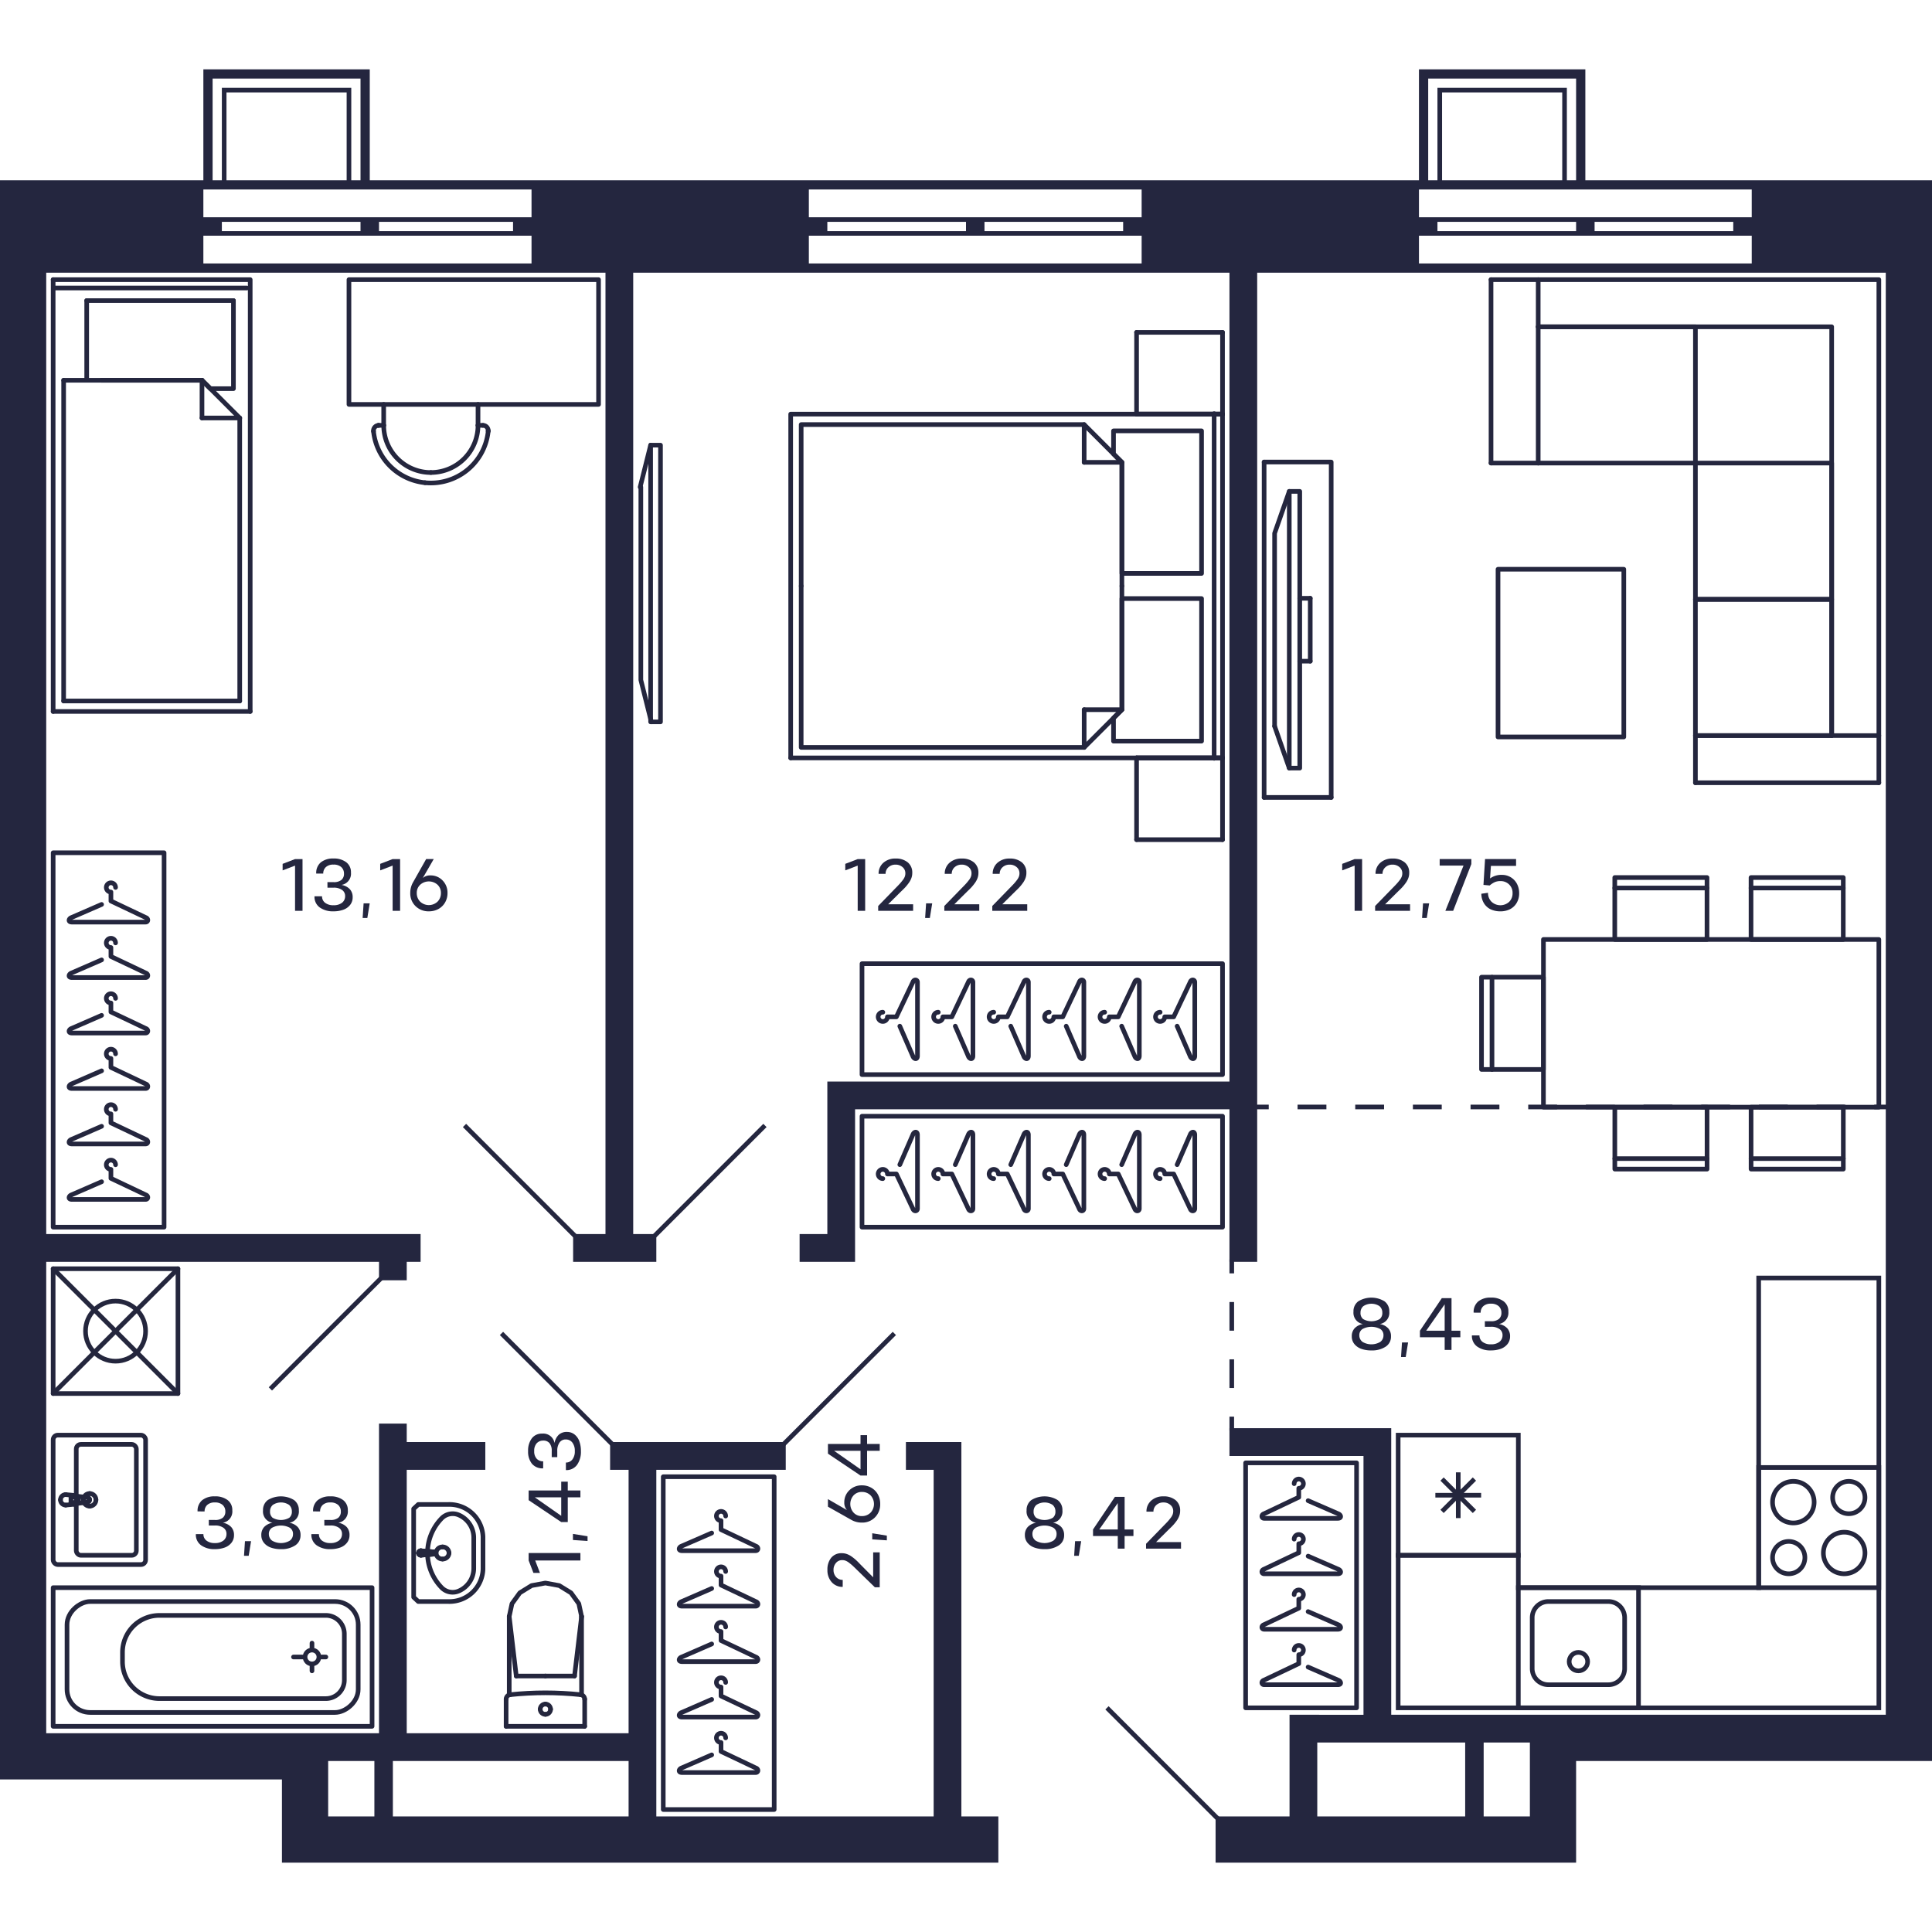 <svg xmlns="http://www.w3.org/2000/svg"   viewBox="0 0 418 388" width="200" height="200">
  <title>C-1-2_25-28fl_10_m</title>
  <g id="Слой_2" data-name="Слой 2">
    <g id="C-1-2_25-28fl_10_m">
      <g id="m">
        <g>
          <rect x="143.5" y="304.5" width="24" height="72" fill="none" stroke="#24263e" stroke-linecap="round" stroke-linejoin="round"/>
          <path d="M153.979,364.681,147.5,367.5c-.657.235-.817.969,0,1h16c.577,0,.7-.757,0-1l-7.5-3.562V362a1,1,0,1,1,1-1" fill="none" stroke="#24263e" stroke-linecap="round" stroke-linejoin="round"/>
          <path d="M153.979,352.681,147.5,355.5c-.657.235-.817.969,0,1h16c.577,0,.7-.757,0-1l-7.5-3.562V350a1,1,0,1,1,1-1" fill="none" stroke="#24263e" stroke-linecap="round" stroke-linejoin="round"/>
          <path d="M153.979,340.681,147.5,343.5c-.657.235-.817.969,0,1h16c.577,0,.7-.757,0-1l-7.5-3.562V338a1,1,0,1,1,1-1" fill="none" stroke="#24263e" stroke-linecap="round" stroke-linejoin="round"/>
          <path d="M153.979,328.681,147.5,331.5c-.657.235-.817.969,0,1h16c.577,0,.7-.757,0-1l-7.5-3.562V326a1,1,0,1,1,1-1" fill="none" stroke="#24263e" stroke-linecap="round" stroke-linejoin="round"/>
          <path d="M153.979,316.681,147.5,319.5c-.657.235-.817.969,0,1h16c.577,0,.7-.757,0-1l-7.5-3.562V314a1,1,0,1,1,1-1" fill="none" stroke="#24263e" stroke-linecap="round" stroke-linejoin="round"/>
        </g>
        <g>
          <rect x="269.5" y="301.5" width="24" height="53" fill="none" stroke="#24263e" stroke-linecap="round" stroke-linejoin="round"/>
          <path d="M283.021,345.681,289.5,348.5c.657.235.817.969,0,1h-16c-.577,0-.7-.757,0-1l7.5-3.562V343a1,1,0,1,0-1-1" fill="none" stroke="#24263e" stroke-linecap="round" stroke-linejoin="round"/>
          <path d="M283.021,333.681,289.5,336.5c.657.235.817.969,0,1h-16c-.577,0-.7-.757,0-1l7.5-3.562V331a1,1,0,1,0-1-1" fill="none" stroke="#24263e" stroke-linecap="round" stroke-linejoin="round"/>
          <path d="M283.021,321.681,289.5,324.5c.657.235.817.969,0,1h-16c-.577,0-.7-.757,0-1l7.5-3.562V319a1,1,0,1,0-1-1" fill="none" stroke="#24263e" stroke-linecap="round" stroke-linejoin="round"/>
          <path d="M283.021,309.681,289.5,312.5c.657.235.817.969,0,1h-16c-.577,0-.7-.757,0-1l7.5-3.562V307a1,1,0,1,0-1-1" fill="none" stroke="#24263e" stroke-linecap="round" stroke-linejoin="round"/>
        </g>
        <g>
          <rect x="11.5" y="169.5" width="24" height="81" fill="none" stroke="#24263e" stroke-linecap="round" stroke-linejoin="round"/>
          <path d="M21.979,240.681,15.5,243.5c-.657.235-.817.969,0,1h16c.577,0,.7-.757,0-1L24,239.938V238a1,1,0,1,1,1-1" fill="none" stroke="#24263e" stroke-linecap="round" stroke-linejoin="round"/>
          <path d="M21.979,228.681,15.5,231.5c-.657.235-.817.969,0,1h16c.577,0,.7-.757,0-1L24,227.938V226a1,1,0,1,1,1-1" fill="none" stroke="#24263e" stroke-linecap="round" stroke-linejoin="round"/>
          <path d="M21.979,216.681,15.5,219.5c-.657.235-.817.969,0,1h16c.577,0,.7-.757,0-1L24,215.938V214a1,1,0,1,1,1-1" fill="none" stroke="#24263e" stroke-linecap="round" stroke-linejoin="round"/>
          <path d="M21.979,204.681,15.5,207.5c-.657.235-.816.969,0,1h16c.577,0,.7-.757,0-1L24,203.938V202a1,1,0,1,1,1-1" fill="none" stroke="#24263e" stroke-linecap="round" stroke-linejoin="round"/>
          <path d="M21.979,192.681,15.5,195.5c-.657.235-.817.969,0,1h16c.577,0,.7-.757,0-1L24,191.938V190a1,1,0,1,1,1-1" fill="none" stroke="#24263e" stroke-linecap="round" stroke-linejoin="round"/>
          <path d="M21.979,180.681,15.5,183.5c-.657.235-.816.969,0,1h16c.577,0,.7-.757,0-1L24,179.938V178a1,1,0,1,1,1-1" fill="none" stroke="#24263e" stroke-linecap="round" stroke-linejoin="round"/>
        </g>
        <g>
          <rect x="186.5" y="226.5" width="78" height="24" fill="none" stroke="#24263e" stroke-linecap="round" stroke-linejoin="round"/>
          <path d="M230.681,236.979,233.5,230.5c.235-.657.969-.817,1,0v16c0,.577-.757.7-1,0l-3.562-7.5H228a1,1,0,1,0-1,1" fill="none" stroke="#24263e" stroke-linecap="round" stroke-linejoin="round"/>
          <path d="M218.681,236.979,221.5,230.5c.235-.657.969-.817,1,0v16c0,.577-.757.7-1,0l-3.562-7.5H216a1,1,0,1,0-1,1" fill="none" stroke="#24263e" stroke-linecap="round" stroke-linejoin="round"/>
          <path d="M254.681,236.979,257.5,230.5c.235-.657.969-.817,1,0v16c0,.577-.757.7-1,0l-3.562-7.5H252a1,1,0,1,0-1,1" fill="none" stroke="#24263e" stroke-linecap="round" stroke-linejoin="round"/>
          <path d="M242.681,236.979,245.5,230.5c.235-.657.969-.817,1,0v16c0,.577-.757.7-1,0l-3.562-7.5H240a1,1,0,1,0-1,1" fill="none" stroke="#24263e" stroke-linecap="round" stroke-linejoin="round"/>
          <path d="M206.681,236.979,209.5,230.5c.235-.657.969-.817,1,0v16c0,.577-.757.7-1,0l-3.562-7.5H204a1,1,0,1,0-1,1" fill="none" stroke="#24263e" stroke-linecap="round" stroke-linejoin="round"/>
          <path d="M194.681,236.979,197.5,230.5c.235-.657.969-.816,1,0v16c0,.577-.757.7-1,0l-3.562-7.5H192a1,1,0,1,0-1,1" fill="none" stroke="#24263e" stroke-linecap="round" stroke-linejoin="round"/>
        </g>
        <g>
          <rect x="186.5" y="193.5" width="78" height="24" fill="none" stroke="#24263e" stroke-linecap="round" stroke-linejoin="round"/>
          <path d="M230.681,207.021,233.5,213.5c.235.657.969.817,1,0v-16c0-.577-.757-.7-1,0l-3.562,7.5H228a1,1,0,1,1-1-1" fill="none" stroke="#24263e" stroke-linecap="round" stroke-linejoin="round"/>
          <path d="M218.681,207.021,221.5,213.5c.235.657.969.817,1,0v-16c0-.577-.757-.7-1,0l-3.562,7.5H216a1,1,0,1,1-1-1" fill="none" stroke="#24263e" stroke-linecap="round" stroke-linejoin="round"/>
          <path d="M254.681,207.021,257.5,213.5c.235.657.969.817,1,0v-16c0-.577-.757-.7-1,0l-3.562,7.5H252a1,1,0,1,1-1-1" fill="none" stroke="#24263e" stroke-linecap="round" stroke-linejoin="round"/>
          <path d="M242.681,207.021,245.5,213.5c.235.657.969.817,1,0v-16c0-.577-.757-.7-1,0l-3.562,7.5H240a1,1,0,1,1-1-1" fill="none" stroke="#24263e" stroke-linecap="round" stroke-linejoin="round"/>
          <path d="M206.681,207.021,209.5,213.5c.235.657.969.817,1,0v-16c0-.577-.757-.7-1,0l-3.562,7.5H204a1,1,0,1,1-1-1" fill="none" stroke="#24263e" stroke-linecap="round" stroke-linejoin="round"/>
          <path d="M194.681,207.021,197.5,213.5c.235.657.969.816,1,0v-16c0-.577-.757-.7-1,0l-3.562,7.5H192a1,1,0,1,1-1-1" fill="none" stroke="#24263e" stroke-linecap="round" stroke-linejoin="round"/>
        </g>
        <g>
          <line x1="242.73" y1="138.544" x2="234.566" y2="138.544" fill="none" stroke="#24263e" stroke-linecap="round" stroke-linejoin="round"/>
          <line x1="234.566" y1="146.708" x2="234.566" y2="138.544" fill="none" stroke="#24263e" stroke-linecap="round" stroke-linejoin="round"/>
          <polyline points="242.73 111.785 242.73 138.544 234.566 146.708 173.338 146.708 173.338 111.785" fill="none" stroke="#24263e" stroke-linecap="round" stroke-linejoin="round"/>
          <line x1="242.73" y1="85.026" x2="234.566" y2="85.026" fill="none" stroke="#24263e" stroke-linecap="round" stroke-linejoin="round"/>
          <line x1="234.566" y1="76.862" x2="234.566" y2="85.026" fill="none" stroke="#24263e" stroke-linecap="round" stroke-linejoin="round"/>
          <polyline points="173.338 111.785 173.338 76.862 234.566 76.862 242.73 85.026 242.73 111.785" fill="none" stroke="#24263e" stroke-linecap="round" stroke-linejoin="round"/>
          <polyline points="242.73 114.506 259.965 114.506 259.965 145.347 240.916 145.347 240.916 140.358 242.73 138.544 242.73 114.506" fill="none" stroke="#24263e" stroke-linecap="round" stroke-linejoin="round"/>
          <polyline points="242.73 85.026 240.916 83.212 240.916 78.223 259.965 78.223 259.965 109.064 242.73 109.064 242.73 85.026" fill="none" stroke="#24263e" stroke-linecap="round" stroke-linejoin="round"/>
          <line x1="245.905" y1="166.664" x2="264.5" y2="166.664" fill="none" stroke="#24263e" stroke-linecap="round" stroke-linejoin="round"/>
          <line x1="245.905" y1="166.664" x2="245.905" y2="148.976" fill="none" stroke="#24263e" stroke-linecap="round" stroke-linejoin="round"/>
          <line x1="245.905" y1="148.976" x2="264.5" y2="148.976" fill="none" stroke="#24263e" stroke-linecap="round" stroke-linejoin="round"/>
          <line x1="264.5" y1="148.976" x2="264.5" y2="166.664" fill="none" stroke="#24263e" stroke-linecap="round" stroke-linejoin="round"/>
          <line x1="245.905" y1="74.595" x2="264.5" y2="74.595" fill="none" stroke="#24263e" stroke-linecap="round" stroke-linejoin="round"/>
          <line x1="245.905" y1="74.595" x2="245.905" y2="56.906" fill="none" stroke="#24263e" stroke-linecap="round" stroke-linejoin="round"/>
          <line x1="245.905" y1="56.906" x2="264.5" y2="56.906" fill="none" stroke="#24263e" stroke-linecap="round" stroke-linejoin="round"/>
          <line x1="264.5" y1="56.906" x2="264.5" y2="74.595" fill="none" stroke="#24263e" stroke-linecap="round" stroke-linejoin="round"/>
          <line x1="245.905" y1="148.976" x2="264.5" y2="148.976" fill="none" stroke="#24263e" stroke-linecap="round" stroke-linejoin="round"/>
          <line x1="264.5" y1="74.595" x2="245.905" y2="74.595" fill="none" stroke="#24263e" stroke-linecap="round" stroke-linejoin="round"/>
          <polyline points="264.5 74.595 171.07 74.595 171.07 148.976" fill="none" stroke="#24263e" stroke-linecap="round" stroke-linejoin="round"/>
          <line x1="171.07" y1="148.976" x2="264.5" y2="148.976" fill="none" stroke="#24263e" stroke-linecap="round" stroke-linejoin="round"/>
          <line x1="264.5" y1="148.976" x2="264.5" y2="74.595" fill="none" stroke="#24263e" stroke-linecap="round" stroke-linejoin="round"/>
          <line x1="262.686" y1="74.502" x2="262.686" y2="149.069" fill="none" stroke="#24263e" stroke-linecap="round" stroke-linejoin="round"/>
        </g>
        <g>
          <polyline points="142.902 141.181 142.902 81.313 140.768 81.313 140.768 141.181 142.902 141.181" fill="none" stroke="#24263e" stroke-linecap="round" stroke-linejoin="round"/>
          <line x1="138.5" y1="90.384" x2="140.768" y2="81.313" fill="none" stroke="#24263e" stroke-linecap="round" stroke-linejoin="round"/>
          <polyline points="138.65 90.384 138.65 132.11 140.917 141.181" fill="none" stroke="#24263e" stroke-linecap="round" stroke-linejoin="round"/>
        </g>
        <g>
          <line x1="281.21" y1="114.444" x2="283.478" y2="114.444" fill="none" stroke="#24263e" stroke-linecap="round" stroke-linejoin="round"/>
          <line x1="275.768" y1="142.11" x2="278.942" y2="151.181" fill="none" stroke="#24263e" stroke-linecap="round" stroke-linejoin="round"/>
          <polyline points="275.768 142.11 275.768 100.384 278.942 91.313" fill="none" stroke="#24263e" stroke-linecap="round" stroke-linejoin="round"/>
          <polyline points="281.21 91.313 281.21 151.181 278.942 151.181 278.942 91.313 281.21 91.313" fill="none" stroke="#24263e" stroke-linecap="round" stroke-linejoin="round"/>
          <line x1="273.5" y1="157.53" x2="288.013" y2="157.53" fill="none" stroke="#24263e" stroke-linecap="round" stroke-linejoin="round"/>
          <polyline points="288.013 157.53 288.013 84.964 273.5 84.964" fill="none" stroke="#24263e" stroke-linecap="round" stroke-linejoin="round"/>
          <line x1="273.5" y1="84.964" x2="273.5" y2="157.53" fill="none" stroke="#24263e" stroke-linecap="round" stroke-linejoin="round"/>
          <line x1="283.478" y1="114.444" x2="283.478" y2="128.05" fill="none" stroke="#24263e" stroke-linecap="round" stroke-linejoin="round"/>
          <line x1="281.21" y1="128.05" x2="283.478" y2="128.05" fill="none" stroke="#24263e" stroke-linecap="round" stroke-linejoin="round"/>
        </g>
        <g>
          <polyline points="366.815 154.35 366.815 144.146 406.5 144.146" fill="none" stroke="#24263e" stroke-linecap="round" stroke-linejoin="round"/>
          <line x1="322.594" y1="85.185" x2="332.799" y2="85.185" fill="none" stroke="#24263e" stroke-linecap="round" stroke-linejoin="round"/>
          <line x1="332.799" y1="85.185" x2="332.799" y2="45.5" fill="none" stroke="#24263e" stroke-linecap="round" stroke-linejoin="round"/>
          <polyline points="366.815 144.146 396.295 144.146 396.295 114.665 366.815 114.665" fill="none" stroke="#24263e" stroke-linecap="round" stroke-linejoin="round"/>
          <polyline points="366.815 114.665 396.295 114.665 396.295 85.185 366.815 85.185" fill="none" stroke="#24263e" stroke-linecap="round" stroke-linejoin="round"/>
          <line x1="366.815" y1="55.705" x2="332.799" y2="55.705" fill="none" stroke="#24263e" stroke-linecap="round" stroke-linejoin="round"/>
          <line x1="366.815" y1="55.705" x2="366.815" y2="85.185" fill="none" stroke="#24263e" stroke-linecap="round" stroke-linejoin="round"/>
          <line x1="332.799" y1="85.185" x2="366.815" y2="85.185" fill="none" stroke="#24263e" stroke-linecap="round" stroke-linejoin="round"/>
          <polyline points="366.815 85.185 366.815 114.665 366.815 144.146" fill="none" stroke="#24263e" stroke-linecap="round" stroke-linejoin="round"/>
          <line x1="406.5" y1="154.35" x2="366.815" y2="154.35" fill="none" stroke="#24263e" stroke-linecap="round" stroke-linejoin="round"/>
          <line x1="322.594" y1="45.5" x2="322.594" y2="85.185" fill="none" stroke="#24263e" stroke-linecap="round" stroke-linejoin="round"/>
          <polyline points="322.594 45.5 406.5 45.5 406.5 154.35" fill="none" stroke="#24263e" stroke-linecap="round" stroke-linejoin="round"/>
          <polyline points="332.799 55.705 396.295 55.705 396.295 144.146" fill="none" stroke="#24263e" stroke-linecap="round" stroke-linejoin="round"/>
        </g>
        <polyline points="351.319 144.445 351.319 108.161 324.106 108.161 324.106 144.445 351.319 144.445 351.319 108.161 324.106 108.161" fill="none" stroke="#24263e" stroke-linecap="round" stroke-linejoin="round"/>
        <g>
          <line x1="11.5" y1="138.93" x2="11.5" y2="45.5" fill="none" stroke="#24263e" stroke-linecap="round" stroke-linejoin="round"/>
          <polyline points="11.5 45.5 54.133 45.5 54.133 138.93" fill="none" stroke="#24263e" stroke-linecap="round" stroke-linejoin="round"/>
          <line x1="13.768" y1="67.27" x2="43.702" y2="67.27" fill="none" stroke="#24263e" stroke-linecap="round" stroke-linejoin="round"/>
          <line x1="13.768" y1="67.27" x2="13.768" y2="136.662" fill="none" stroke="#24263e" stroke-linecap="round" stroke-linejoin="round"/>
          <line x1="51.865" y1="136.662" x2="51.865" y2="75.434" fill="none" stroke="#24263e" stroke-linecap="round" stroke-linejoin="round"/>
          <line x1="43.702" y1="67.27" x2="21.932" y2="67.27" fill="none" stroke="#24263e" stroke-linecap="round" stroke-linejoin="round"/>
          <line x1="53.409" y1="47.314" x2="11.591" y2="47.314" fill="none" stroke="#24263e" stroke-linecap="round" stroke-linejoin="round"/>
          <line x1="50.505" y1="50.035" x2="18.757" y2="50.035" fill="none" stroke="#24263e" stroke-linecap="round" stroke-linejoin="round"/>
          <line x1="43.702" y1="67.27" x2="43.702" y2="75.434" fill="none" stroke="#24263e" stroke-linecap="round" stroke-linejoin="round"/>
          <line x1="51.865" y1="75.434" x2="43.702" y2="75.434" fill="none" stroke="#24263e" stroke-linecap="round" stroke-linejoin="round"/>
          <line x1="51.865" y1="75.434" x2="43.702" y2="67.27" fill="none" stroke="#24263e" stroke-linecap="round" stroke-linejoin="round"/>
          <polyline points="43.702 67.27 45.516 69.084 50.505 69.084 50.505 50.035" fill="none" stroke="#24263e" stroke-linecap="round" stroke-linejoin="round"/>
          <line x1="18.757" y1="50.035" x2="18.757" y2="67.27" fill="none" stroke="#24263e" stroke-linecap="round" stroke-linejoin="round"/>
          <polyline points="13.768 136.662 16.035 136.662 51.865 136.662" fill="none" stroke="#24263e" stroke-linecap="round" stroke-linejoin="round"/>
          <line x1="54.133" y1="138.93" x2="11.5" y2="138.93" fill="none" stroke="#24263e" stroke-linecap="round" stroke-linejoin="round"/>
        </g>
        <g>
          <line x1="378.856" y1="235.672" x2="398.812" y2="235.673" fill="none" stroke="#24263e" stroke-linecap="round" stroke-linejoin="round"/>
          <polyline points="378.856 224.542 398.812 224.542 398.812 237.94 378.856 237.94 378.856 224.542" fill="none" stroke="#24263e" stroke-linecap="round" stroke-linejoin="round"/>
          <line x1="322.802" y1="196.422" x2="322.802" y2="216.378" fill="none" stroke="#24263e" stroke-linecap="round" stroke-linejoin="round"/>
          <polyline points="333.933 196.422 333.933 216.378 320.535 216.378 320.535 196.422 333.933 196.422" fill="none" stroke="#24263e" stroke-linecap="round" stroke-linejoin="round"/>
          <line x1="349.376" y1="235.672" x2="369.331" y2="235.672" fill="none" stroke="#24263e" stroke-linecap="round" stroke-linejoin="round"/>
          <polyline points="349.376 224.542 369.332 224.542 369.331 237.94 349.376 237.94 349.376 224.542" fill="none" stroke="#24263e" stroke-linecap="round" stroke-linejoin="round"/>
          <line x1="349.365" y1="177.128" x2="369.321" y2="177.128" fill="none" stroke="#24263e" stroke-linecap="round" stroke-linejoin="round"/>
          <polyline points="349.365 188.258 369.321 188.258 369.321 174.86 349.365 174.86 349.365 188.258" fill="none" stroke="#24263e" stroke-linecap="round" stroke-linejoin="round"/>
          <line x1="378.846" y1="177.128" x2="398.801" y2="177.128" fill="none" stroke="#24263e" stroke-linecap="round" stroke-linejoin="round"/>
          <polyline points="378.846 188.258 398.801 188.258 398.801 174.86 378.846 174.86 378.846 188.258" fill="none" stroke="#24263e" stroke-linecap="round" stroke-linejoin="round"/>
          <rect x="333.933" y="188.258" width="72.567" height="36.283" fill="none" stroke="#24263e" stroke-linecap="round" stroke-linejoin="round"/>
        </g>
        <g>
          <path d="M93.217,87.231a10.2,10.2,0,0,1-10.2-10.2" fill="none" stroke="#24263e" stroke-linecap="round" stroke-linejoin="round"/>
          <path d="M103.421,77.027a10.2,10.2,0,0,1-10.2,10.2" fill="none" stroke="#24263e" stroke-linecap="round" stroke-linejoin="round"/>
          <line x1="83.012" y1="77.027" x2="83.012" y2="72.5" fill="none" stroke="#24263e" stroke-linecap="round" stroke-linejoin="round"/>
          <line x1="103.421" y1="72.5" x2="103.421" y2="77.027" fill="none" stroke="#24263e" stroke-linecap="round" stroke-linejoin="round"/>
          <path d="M81.84,77.033a1.166,1.166,0,0,1,.118-.006" fill="none" stroke="#24263e" stroke-linecap="round" stroke-linejoin="round"/>
          <path d="M80.809,78.3a1.155,1.155,0,0,1,1.031-1.266" fill="none" stroke="#24263e" stroke-linecap="round" stroke-linejoin="round"/>
          <line x1="81.958" y1="77.027" x2="83.012" y2="77.027" fill="none" stroke="#24263e" stroke-linecap="round" stroke-linejoin="round"/>
          <path d="M105.63,78.182a1.146,1.146,0,0,1-.006.117" fill="none" stroke="#24263e" stroke-linecap="round" stroke-linejoin="round"/>
          <path d="M104.475,77.027a1.155,1.155,0,0,1,1.155,1.155" fill="none" stroke="#24263e" stroke-linecap="round" stroke-linejoin="round"/>
          <line x1="103.421" y1="77.027" x2="104.475" y2="77.027" fill="none" stroke="#24263e" stroke-linecap="round" stroke-linejoin="round"/>
          <path d="M91.944,89.434A12.474,12.474,0,0,1,80.809,78.3" fill="none" stroke="#24263e" stroke-linecap="round" stroke-linejoin="round"/>
          <path d="M91.944,89.434A12.472,12.472,0,0,0,105.624,78.3" fill="none" stroke="#24263e" stroke-linecap="round" stroke-linejoin="round"/>
          <polyline points="75.5 72.5 129.5 72.5 129.5 45.5 75.5 45.5 75.5 72.5" fill="none" stroke="#24263e" stroke-linecap="round" stroke-linejoin="round"/>
        </g>
      </g>
      <g id="sant">
        <g>
          <path d="M406,303v25H381V303h25m1-1H380v27h27V302Z" fill="#24263d"/>
          <path d="M400,306a3,3,0,1,1-3,3,3,3,0,0,1,3-3m0-1a4,4,0,1,0,4,4,4,4,0,0,0-4-4Z" fill="#24263d"/>
          <path d="M387,319a3,3,0,1,1-3,3,3,3,0,0,1,3-3m0-1a4,4,0,1,0,4,4,4,4,0,0,0-4-4Z" fill="#24263d"/>
          <path d="M399,317a4,4,0,1,1-4,4,4,4,0,0,1,4-4m0-1a5,5,0,1,0,5,5,5,5,0,0,0-5-5Z" fill="#24263d"/>
          <path d="M388,306a4,4,0,1,1-4,4,4,4,0,0,1,4-4m0-1a5,5,0,1,0,5,5,5,5,0,0,0-5-5Z" fill="#24263d"/>
        </g>
        <g>
          <path d="M354,329v25H329V329h25m1-1H328v27h27V328Z" fill="#24263d"/>
          <path d="M348,332a3,3,0,0,1,3,3v11a3,3,0,0,1-3,3H335a3,3,0,0,1-3-3V335a3,3,0,0,1,3-3h13m0-1H335a4,4,0,0,0-4,4v11a4,4,0,0,0,4,4h13a4,4,0,0,0,4-4V335a4,4,0,0,0-4-4Z" fill="#24263d"/>
          <circle cx="341.5" cy="344.5" r="2" fill="none" stroke="#24263d" stroke-miterlimit="10"/>
        </g>
        <path d="M406,262v92H303V322h25v7h53V262h25m1-1H380v67H329v-7H302v7h0v27H407V328h0V261Z" fill="#24263d"/>
        <g>
          <path d="M328,296v25H303V296h25m1-1H302v27h27V295Z" fill="#24263d"/>
          <line x1="312" y1="305" x2="319" y2="312" fill="none" stroke="#24263d" stroke-miterlimit="10"/>
          <line x1="312" y1="312" x2="319" y2="305" fill="none" stroke="#24263d" stroke-miterlimit="10"/>
          <line x1="310.55" y1="308.5" x2="320.45" y2="308.5" fill="none" stroke="#24263d" stroke-miterlimit="10"/>
          <line x1="315.5" y1="313.45" x2="315.5" y2="303.55" fill="none" stroke="#24263d" stroke-miterlimit="10"/>
        </g>
        <g>
          <line x1="118" y1="347.617" x2="124.303" y2="347.617" fill="none" stroke="#24263d" stroke-linecap="round" stroke-linejoin="round"/>
          <line x1="126.5" y1="358.5" x2="126.5" y2="352.635" fill="none" stroke="#24263d" stroke-linecap="round" stroke-linejoin="round"/>
          <polyline points="125.826 334.729 125.231 331.963 123.534 329.617 120.995 328.05 118 327.5 115.005 328.05 112.466 329.617 110.769 331.963 110.174 334.729" fill="none" stroke="#24263d" stroke-linecap="round" stroke-linejoin="round"/>
          <line x1="109.5" y1="358.5" x2="109.5" y2="352.635" fill="none" stroke="#24263d" stroke-linecap="round" stroke-linejoin="round"/>
          <polyline points="126.5 352.635 126.484 352.455 126.435 352.282 126.355 352.12 126.248 351.976 126.116 351.853 125.964 351.756 125.797 351.689 125.621 351.653" fill="none" stroke="#24263d" stroke-linecap="round" stroke-linejoin="round"/>
          <line x1="110.174" y1="351.698" x2="110.174" y2="334.729" fill="none" stroke="#24263d" stroke-linecap="round" stroke-linejoin="round"/>
          <polyline points="125.621 351.653 123.721 351.478 121.818 351.353 119.912 351.278 118.004 351.252 116.097 351.277 114.191 351.352 112.288 351.477 110.388 351.652" fill="none" stroke="#24263d" stroke-linecap="round" stroke-linejoin="round"/>
          <line x1="125.826" y1="334.75" x2="124.303" y2="347.617" fill="none" stroke="#24263d" stroke-linecap="round" stroke-linejoin="round"/>
          <line x1="110.174" y1="334.75" x2="111.697" y2="347.617" fill="none" stroke="#24263d" stroke-linecap="round" stroke-linejoin="round"/>
          <line x1="118" y1="347.617" x2="111.697" y2="347.617" fill="none" stroke="#24263d" stroke-linecap="round" stroke-linejoin="round"/>
          <line x1="125.826" y1="351.689" x2="125.826" y2="334.729" fill="none" stroke="#24263d" stroke-linecap="round" stroke-linejoin="round"/>
          <polyline points="110.388 351.652 110.21 351.687 110.042 351.753 109.888 351.85 109.755 351.972 109.646 352.117 109.566 352.28 109.517 352.454 109.5 352.635" fill="none" stroke="#24263d" stroke-linecap="round" stroke-linejoin="round"/>
          <line x1="126.5" y1="358.5" x2="109.5" y2="358.5" fill="none" stroke="#24263d" stroke-linecap="round" stroke-linejoin="round"/>
          <path d="M118,353.691a1.113,1.113,0,0,0-1.118,1.108" fill="none" stroke="#24263d" stroke-linecap="round" stroke-linejoin="round"/>
          <path d="M119.118,354.8A1.113,1.113,0,0,0,118,353.691" fill="none" stroke="#24263d" stroke-linecap="round" stroke-linejoin="round"/>
          <path d="M118,355.906a1.112,1.112,0,0,0,1.118-1.107" fill="none" stroke="#24263d" stroke-linecap="round" stroke-linejoin="round"/>
          <path d="M116.882,354.8A1.112,1.112,0,0,0,118,355.906" fill="none" stroke="#24263d" stroke-linecap="round" stroke-linejoin="round"/>
        </g>
        <g>
          <rect x="11.5" y="259.5" width="27" height="27" fill="none" stroke="#24263d" stroke-linecap="round" stroke-linejoin="round"/>
          <circle cx="25" cy="273" r="6.5" fill="none" stroke="#24263d" stroke-linecap="round" stroke-linejoin="round"/>
          <line x1="11.5" y1="286.5" x2="38.5" y2="259.5" fill="none" stroke="#24263d" stroke-linecap="round" stroke-linejoin="round"/>
          <line x1="11.5" y1="259.5" x2="38.5" y2="286.5" fill="none" stroke="#24263d" stroke-linecap="round" stroke-linejoin="round"/>
        </g>
        <g>
          <circle cx="67.5" cy="343.5" r="1.5" fill="none" stroke="#24263d" stroke-linecap="round" stroke-linejoin="round"/>
          <rect x="31" y="309" width="30" height="69" fill="none" stroke="#24263d" stroke-linecap="round" stroke-linejoin="round" transform="translate(389.5 297.5) rotate(90)"/>
          <line x1="69.5" y1="343.5" x2="70.5" y2="343.5" fill="none" stroke="#24263d" stroke-linecap="round" stroke-linejoin="round"/>
          <line x1="65.5" y1="343.5" x2="63.5" y2="343.5" fill="none" stroke="#24263d" stroke-linecap="round" stroke-linejoin="round"/>
          <line x1="67.5" y1="345.5" x2="67.5" y2="346.5" fill="none" stroke="#24263d" stroke-linecap="round" stroke-linejoin="round"/>
          <line x1="67.5" y1="341.5" x2="67.5" y2="340.5" fill="none" stroke="#24263d" stroke-linecap="round" stroke-linejoin="round"/>
          <rect x="34" y="312" width="24" height="63" rx="5" fill="none" stroke="#24263d" stroke-linecap="round" stroke-linejoin="round" transform="translate(389.5 297.5) rotate(90)"/>
          <path d="M45.5,319.5h10a4,4,0,0,1,4,4v36a8,8,0,0,1-8,8h-2a8,8,0,0,1-8-8v-36A4,4,0,0,1,45.5,319.5Z" transform="translate(394 293) rotate(90)" fill="none" stroke="#24263d" stroke-linecap="round" stroke-linejoin="round"/>
        </g>
        <g>
          <line x1="91.052" y1="321.472" x2="93.96" y2="321.23" fill="none" stroke="#24263d" stroke-linecap="round" stroke-linejoin="round"/>
          <path d="M90.962,320.536a.538.538,0,0,1,.179,0" fill="none" stroke="#24263d" stroke-linecap="round" stroke-linejoin="round"/>
          <path d="M90.554,321.083a.476.476,0,0,1,.408-.547" fill="none" stroke="#24263d" stroke-linecap="round" stroke-linejoin="round"/>
          <path d="M91.141,321.464a.5.5,0,0,1-.587-.381" fill="none" stroke="#24263d" stroke-linecap="round" stroke-linejoin="round"/>
          <path d="M97.15,321a1.356,1.356,0,0,1-1.4,1.307" fill="none" stroke="#24263d" stroke-linecap="round" stroke-linejoin="round"/>
          <path d="M95.75,319.693A1.356,1.356,0,0,1,97.15,321" fill="none" stroke="#24263d" stroke-linecap="round" stroke-linejoin="round"/>
          <path d="M94.35,321a1.356,1.356,0,0,1,1.4-1.307" fill="none" stroke="#24263d" stroke-linecap="round" stroke-linejoin="round"/>
          <path d="M95.75,322.307A1.356,1.356,0,0,1,94.35,321" fill="none" stroke="#24263d" stroke-linecap="round" stroke-linejoin="round"/>
          <path d="M94.118,321c0,.127-.071.23-.158.23" fill="none" stroke="#24263d" stroke-linecap="round" stroke-linejoin="round"/>
          <path d="M93.96,320.77c.087,0,.158.1.158.23" fill="none" stroke="#24263d" stroke-linecap="round" stroke-linejoin="round"/>
          <line x1="91.052" y1="320.528" x2="93.96" y2="320.77" fill="none" stroke="#24263d" stroke-linecap="round" stroke-linejoin="round"/>
          <line x1="91.052" y1="320.528" x2="93.96" y2="320.77" fill="none" stroke="#24263d" stroke-linecap="round" stroke-linejoin="round"/>
          <path d="M94.093,321.106a.26.26,0,0,1-.133.124" fill="none" stroke="#24263d" stroke-linecap="round" stroke-linejoin="round"/>
          <path d="M93.96,320.77a.247.247,0,0,1,.133.336" fill="none" stroke="#24263d" stroke-linecap="round" stroke-linejoin="round"/>
          <polyline points="93.96 321.23 91.141 321.464 91.052 321.472" fill="none" stroke="#24263d" stroke-linecap="round" stroke-linejoin="round"/>
          <path d="M91.052,320.528a.535.535,0,0,1,.089.008" fill="none" stroke="#24263d" stroke-linecap="round" stroke-linejoin="round"/>
          <path d="M90.546,321a.491.491,0,0,1,.506-.472" fill="none" stroke="#24263d" stroke-linecap="round" stroke-linejoin="round"/>
          <path d="M91.052,321.472a.491.491,0,0,1-.506-.472" fill="none" stroke="#24263d" stroke-linecap="round" stroke-linejoin="round"/>
          <path d="M104.5,324.5a7.263,7.263,0,0,1-7.5,7H90.5l-1-.933V311.433l1-.933H97a7.263,7.263,0,0,1,7.5,7h0Z" fill="none" stroke="#24263d" stroke-linecap="round" stroke-linejoin="round"/>
          <path d="M92.5,320.64a10.8,10.8,0,0,1,3.063-7.147,3.328,3.328,0,0,1,3.758-.692,5.354,5.354,0,0,1,3.179,4.847v6.7a5.354,5.354,0,0,1-3.179,4.847,3.328,3.328,0,0,1-3.758-.692A10.8,10.8,0,0,1,92.5,321.36Z" fill="none" stroke="#24263d" stroke-linecap="round" stroke-linejoin="round"/>
        </g>
        <g>
          <g>
            <path d="M16.124,310.452a.934.934,0,0,0,.431-.148" fill="none" stroke="#24263d" stroke-linecap="round" stroke-linejoin="round"/>
            <line x1="16.124" y1="310.452" x2="14.221" y2="310.634" fill="none" stroke="#24263d" stroke-linecap="round" stroke-linejoin="round"/>
            <path d="M16.842,308.982a.955.955,0,0,0-.287-.286" fill="none" stroke="#24263d" stroke-linecap="round" stroke-linejoin="round"/>
            <path d="M16.555,310.3a.956.956,0,0,0,.287-1.322" fill="none" stroke="#24263d" stroke-linecap="round" stroke-linejoin="round"/>
            <path d="M16.642,309.5a.617.617,0,0,0-.617-.617" fill="none" stroke="#24263d" stroke-linecap="round" stroke-linejoin="round"/>
            <path d="M16.025,310.117a.617.617,0,0,0,.617-.617" fill="none" stroke="#24263d" stroke-linecap="round" stroke-linejoin="round"/>
            <polyline points="16.025 308.883 15.351 308.883 15.351 310.117" fill="none" stroke="#24263d" stroke-linecap="round" stroke-linejoin="round"/>
            <line x1="15.351" y1="310.117" x2="16.025" y2="310.117" fill="none" stroke="#24263d" stroke-linecap="round" stroke-linejoin="round"/>
            <path d="M13.087,309.5a1.134,1.134,0,0,0,1.134,1.134" fill="none" stroke="#24263d" stroke-linecap="round" stroke-linejoin="round"/>
            <path d="M14.221,308.366a1.134,1.134,0,0,0-1.134,1.134" fill="none" stroke="#24263d" stroke-linecap="round" stroke-linejoin="round"/>
            <path d="M19.4,309.437a.507.507,0,0,0-.441-.44" fill="none" stroke="#24263d" stroke-linecap="round" stroke-linejoin="round"/>
            <path d="M18.956,310a.508.508,0,0,0,.441-.566" fill="none" stroke="#24263d" stroke-linecap="round" stroke-linejoin="round"/>
            <line x1="16.555" y1="308.696" x2="18.956" y2="308.997" fill="none" stroke="#24263d" stroke-linecap="round" stroke-linejoin="round"/>
            <path d="M16.555,308.7a.934.934,0,0,0-.431-.148" fill="none" stroke="#24263d" stroke-linecap="round" stroke-linejoin="round"/>
            <line x1="14.221" y1="308.366" x2="16.124" y2="308.548" fill="none" stroke="#24263d" stroke-linecap="round" stroke-linejoin="round"/>
            <line x1="18.956" y1="310.003" x2="16.555" y2="310.304" fill="none" stroke="#24263d" stroke-linecap="round" stroke-linejoin="round"/>
            <line x1="16.124" y1="310.452" x2="16.124" y2="310.452" fill="none" stroke="#24263d" stroke-linecap="round" stroke-linejoin="round"/>
            <line x1="18.956" y1="310.003" x2="18.956" y2="310.003" fill="none" stroke="#24263d" stroke-linecap="round" stroke-linejoin="round"/>
            <line x1="16.555" y1="308.696" x2="16.555" y2="308.696" fill="none" stroke="#24263d" stroke-linecap="round" stroke-linejoin="round"/>
            <line x1="14.221" y1="308.366" x2="14.221" y2="308.366" fill="none" stroke="#24263d" stroke-linecap="round" stroke-linejoin="round"/>
            <path d="M19.4,310.861a1.361,1.361,0,0,0,1.36-1.361" fill="none" stroke="#24263d" stroke-linecap="round" stroke-linejoin="round"/>
            <path d="M18.04,309.5a1.361,1.361,0,0,0,1.361,1.361" fill="none" stroke="#24263d" stroke-linecap="round" stroke-linejoin="round"/>
            <path d="M19.4,308.139A1.361,1.361,0,0,0,18.04,309.5" fill="none" stroke="#24263d" stroke-linecap="round" stroke-linejoin="round"/>
            <path d="M20.761,309.5a1.36,1.36,0,0,0-1.36-1.361" fill="none" stroke="#24263d" stroke-linecap="round" stroke-linejoin="round"/>
          </g>
          <rect x="11.5" y="295.5" width="20" height="28" rx="1" fill="none" stroke="#24263d" stroke-linecap="round" stroke-linejoin="round" transform="matrix(-1, 0, 0, -1, 43, 619)"/>
          <rect x="16.5" y="297.5" width="13" height="24" rx="1" fill="none" stroke="#24263d" stroke-linecap="round" stroke-linejoin="round" transform="matrix(-1, 0, 0, -1, 46, 619)"/>
        </g>
      </g>
      <g id="d">
        <line x1="82.5" y1="261.5" x2="58.5" y2="285.5" fill="none" stroke="#24263f" stroke-miterlimit="10"/>
        <line x1="141.5" y1="252.5" x2="165.5" y2="228.5" fill="none" stroke="#24263f" stroke-miterlimit="10"/>
        <line x1="124.5" y1="252.5" x2="100.5" y2="228.5" fill="none" stroke="#24263f" stroke-miterlimit="10"/>
        <line x1="193.5" y1="273.5" x2="169.5" y2="297.5" fill="none" stroke="#24263f" stroke-miterlimit="10"/>
        <line x1="108.5" y1="273.5" x2="132.5" y2="297.5" fill="none" stroke="#24263f" stroke-miterlimit="10"/>
        <line x1="239.5" y1="354.5" x2="263.5" y2="378.5" fill="none" stroke="#24263f" stroke-miterlimit="10"/>
        <g>
          <line x1="266.5" y1="294.5" x2="266.5" y2="291.5" fill="none" stroke="#24263f" stroke-miterlimit="10"/>
          <line x1="266.5" y1="285.3" x2="266.5" y2="263.6" fill="none" stroke="#24263f" stroke-miterlimit="10" stroke-dasharray="6.2 6.2"/>
          <line x1="266.5" y1="260.5" x2="266.5" y2="257.5" fill="none" stroke="#24263f" stroke-miterlimit="10"/>
        </g>
        <g>
          <line x1="271.5" y1="224.5" x2="274.5" y2="224.5" fill="none" stroke="#24263f" stroke-miterlimit="10"/>
          <line x1="280.738" y1="224.5" x2="402.381" y2="224.5" fill="none" stroke="#24263f" stroke-miterlimit="10" stroke-dasharray="6.238 6.238"/>
          <line x1="405.5" y1="224.5" x2="408.5" y2="224.5" fill="none" stroke="#24263f" stroke-miterlimit="10"/>
        </g>
      </g>
      <g id="s">
        <path d="M379,24H343V0H307V24H80V0H44V24H0V370H61v18H216V378h-8V297H196v6h6v75H142V303h28v-6H132v6h4v57H88V303h17v-6H88v-4H82v67H10V258H82v4h6v-4h3v-6H10V44H131V252h-7v6h18v-6h-5V44H266V219H179v33h-6v6h12V225h81v33h6V44H408V356H301V294H266v6h29v56H279v22H263v10h78V366h77V24ZM85,366h51v12H85Zm-14,4v-4H81v12H71ZM46,2H78V24H76V4H48V24H46ZM75,5V24H49V5Zm40,37H44V36h71ZM48,35V33H78v2Zm34,0V33h29v2Zm33-3H44V26h71ZM247,42H175V36h72Zm-68-7V33h30v2Zm34,0V33h30v2Zm34-3H175V26h72ZM309,2h32V24h-2V4H311V24h-2Zm29,3V24H312V5Zm41,37H307V36h72Zm-68-7V33h30v2Zm34,0V33h30v2Zm34-3H307V26h72ZM317,378H285V362h32Zm14-12v12H321V362h10Z" fill="#24263f"/>
      </g>
      <g id="t">
        <g>
          <path d="M190.332,328.419h-1.049l-3.815-3.711q-.641-.633-.972-.937t-.781-.647a2.982,2.982,0,0,0-.8-.468,2.021,2.021,0,0,0-.728-.116,1.7,1.7,0,0,0-1.321.616,2.226,2.226,0,0,0-.527,1.511,2.193,2.193,0,0,0,.556,1.528,1.866,1.866,0,0,0,1.436.624l-.008,1.513a3.079,3.079,0,0,1-2.388-1.033,3.814,3.814,0,0,1-.916-2.648,3.978,3.978,0,0,1,.812-2.615,2.824,2.824,0,0,1,2.291-.993,3.149,3.149,0,0,1,1.092.181,4.159,4.159,0,0,1,1.056.555,10.226,10.226,0,0,1,.913.728q.395.361.883.881l2.849,2.872v-5.4h1.416Z" fill="#24263f"/>
          <path d="M188.715,318.052v-1.321l3.16.513v1.016Z" fill="#24263f"/>
          <path d="M182.668,310.068a3.534,3.534,0,0,1,1.092-2.64,3.747,3.747,0,0,1,2.723-1.064,3.991,3.991,0,0,1,2.044.528,3.7,3.7,0,0,1,1.412,1.448,4.211,4.211,0,0,1,.5,2.056,3.959,3.959,0,0,1-1.115,2.876,3.794,3.794,0,0,1-2.845,1.148,4.536,4.536,0,0,1-2.231-.552l-5.121-2.888v-1.64l4.113,2.376A2.364,2.364,0,0,1,182.668,310.068Zm5.691,2.2a2.747,2.747,0,0,0,0-3.732,2.577,2.577,0,0,0-1.863-.744,2.384,2.384,0,0,0-1.812.736,2.805,2.805,0,0,0,0,3.744,2.365,2.365,0,0,0,1.812.744A2.574,2.574,0,0,0,188.359,312.264Z" fill="#24263f"/>
          <path d="M186.18,295.5H187.6v1.912h2.736v1.48H187.6v5.352H186.18l-7.049-4.736v-2.1h7.049Zm0,7.392v-4h-5.712Z" fill="#24263f"/>
        </g>
        <g>
          <path d="M298.538,271.463a3.216,3.216,0,0,1,1.8.916,2.509,2.509,0,0,1,.615,1.756,2.552,2.552,0,0,1-1.18,2.24,5.348,5.348,0,0,1-3.059.8,6.368,6.368,0,0,1-2.181-.344,3.351,3.351,0,0,1-1.508-1.04,2.561,2.561,0,0,1-.559-1.656,2.5,2.5,0,0,1,.616-1.756,3.224,3.224,0,0,1,1.808-.916,2.46,2.46,0,0,1-2.056-2.672,2.655,2.655,0,0,1,1.044-2.248,5.459,5.459,0,0,1,5.664,0,2.655,2.655,0,0,1,1.044,2.248A2.458,2.458,0,0,1,298.538,271.463Zm-3.744,3.864a3.755,3.755,0,0,0,3.84,0,1.709,1.709,0,0,0,.688-1.4,1.561,1.561,0,0,0-.664-1.372,4.094,4.094,0,0,0-3.892,0,1.558,1.558,0,0,0-.668,1.372A1.725,1.725,0,0,0,294.794,275.327Zm.116-4.948a3.6,3.6,0,0,0,3.608,0,1.662,1.662,0,0,0,.556-1.372,1.832,1.832,0,0,0-.612-1.416,3.184,3.184,0,0,0-3.5.008,1.808,1.808,0,0,0-.608,1.408A1.657,1.657,0,0,0,294.91,270.379Z" fill="#24263f"/>
          <path d="M303.33,275.447h1.32l-.512,3.16h-1.017Z" fill="#24263f"/>
          <path d="M315.953,272.911v1.416h-1.911v2.736h-1.479v-2.736H307.21v-1.416l4.735-7.048h2.1v7.048Zm-7.39,0h4V267.2Z" fill="#24263f"/>
          <path d="M320.09,273.919a1.72,1.72,0,0,0,.656,1.4,2.8,2.8,0,0,0,1.816.532,2.883,2.883,0,0,0,1.844-.528,1.752,1.752,0,0,0,.676-1.4,1.578,1.578,0,0,0-.648-1.368,3.085,3.085,0,0,0-1.872-.5h-1.3l-.008-1.2h1.312a2.574,2.574,0,0,0,1.723-.484,1.7,1.7,0,0,0,.549-1.372,1.853,1.853,0,0,0-.6-1.412,2.42,2.42,0,0,0-1.671-.524,2.316,2.316,0,0,0-1.644.536,1.837,1.837,0,0,0-.572,1.408l-1.52-.008a2.963,2.963,0,0,1,1-2.428,4.166,4.166,0,0,1,2.732-.828,4.386,4.386,0,0,1,2.755.8,2.674,2.674,0,0,1,1.029,2.244,2.459,2.459,0,0,1-2.049,2.672,3.216,3.216,0,0,1,1.8.916,2.509,2.509,0,0,1,.615,1.756,2.606,2.606,0,0,1-.551,1.66,3.268,3.268,0,0,1-1.48,1.04,6.139,6.139,0,0,1-2.12.34,4.886,4.886,0,0,1-2.968-.836,2.81,2.81,0,0,1-1.137-2.412Z" fill="#24263f"/>
        </g>
        <g>
          <path d="M294.7,182.063h-1.617v-9.784l-2.688,1.032V171.9l2.688-1.032H294.7Z" fill="#24263f"/>
          <path d="M297.516,182.063v-1.048l3.713-3.816q.63-.641.935-.972c.2-.221.418-.481.649-.78a3.026,3.026,0,0,0,.466-.8,2.018,2.018,0,0,0,.117-.728,1.7,1.7,0,0,0-.617-1.32,2.218,2.218,0,0,0-1.511-.528,2.193,2.193,0,0,0-1.528.556,1.869,1.869,0,0,0-.624,1.436l-1.512-.008a3.074,3.074,0,0,1,1.033-2.388,3.814,3.814,0,0,1,2.647-.916,3.982,3.982,0,0,1,2.616.812,2.825,2.825,0,0,1,.993,2.292,3.176,3.176,0,0,1-.181,1.092,4.229,4.229,0,0,1-.556,1.056,10.028,10.028,0,0,1-.728.912q-.36.4-.88.884l-2.872,2.848h5.4v1.416Z" fill="#24263f"/>
          <path d="M307.884,180.447h1.32l-.513,3.16h-1.015Z" fill="#24263f"/>
          <path d="M318.332,171.951,314.4,182.063h-1.688l3.929-9.784h-5.16v-1.416h6.855Z" fill="#24263f"/>
          <path d="M325.027,174.287a3.459,3.459,0,0,1,1.381.284,3.612,3.612,0,0,1,1.972,2.044,4.305,4.305,0,0,1,.3,1.624,4.02,4.02,0,0,1-.556,2.14,3.491,3.491,0,0,1-1.464,1.352,4.572,4.572,0,0,1-2.036.444,4.927,4.927,0,0,1-2.048-.408,3.424,3.424,0,0,1-1.476-1.284,3.923,3.923,0,0,1-.6-2.116l1.44-.208a2.662,2.662,0,0,0,.76,1.94,2.814,2.814,0,0,0,3.808.028,2.563,2.563,0,0,0,.744-1.888,2.486,2.486,0,0,0-.74-1.872,2.585,2.585,0,0,0-1.892-.736,2.927,2.927,0,0,0-1.269.248,4.955,4.955,0,0,0-1.05.7l-1.345-.128.345-5.592h6.711v1.48h-5.44l-.191,2.72A4.143,4.143,0,0,1,325.027,174.287Z" fill="#24263f"/>
        </g>
        <g>
          <path d="M44.009,316.915a1.717,1.717,0,0,0,.656,1.4,2.8,2.8,0,0,0,1.816.533,2.881,2.881,0,0,0,1.844-.528,1.75,1.75,0,0,0,.676-1.4,1.573,1.573,0,0,0-.648-1.367,3.076,3.076,0,0,0-1.872-.5h-1.3l-.008-1.2h1.312a2.583,2.583,0,0,0,1.724-.483A1.7,1.7,0,0,0,48.753,312a1.852,1.852,0,0,0-.6-1.411,2.418,2.418,0,0,0-1.672-.525,2.312,2.312,0,0,0-1.644.537,1.839,1.839,0,0,0-.572,1.408L42.745,312a2.964,2.964,0,0,1,1-2.427,4.16,4.16,0,0,1,2.732-.828,4.389,4.389,0,0,1,2.756.795,2.676,2.676,0,0,1,1.028,2.245,2.457,2.457,0,0,1-2.048,2.671,3.227,3.227,0,0,1,1.8.917,2.5,2.5,0,0,1,.616,1.755,2.6,2.6,0,0,1-.552,1.661,3.27,3.27,0,0,1-1.48,1.04,6.159,6.159,0,0,1-2.12.339,4.882,4.882,0,0,1-2.968-.836,2.809,2.809,0,0,1-1.136-2.412Z" fill="#24263f"/>
          <path d="M53,318.442h1.32l-.512,3.161H52.793Z" fill="#24263f"/>
          <path d="M62.609,314.458a3.223,3.223,0,0,1,1.8.917,2.5,2.5,0,0,1,.616,1.755,2.556,2.556,0,0,1-1.18,2.241,5.349,5.349,0,0,1-3.06.8,6.383,6.383,0,0,1-2.18-.343,3.361,3.361,0,0,1-1.508-1.04,2.563,2.563,0,0,1-.56-1.657,2.5,2.5,0,0,1,.616-1.755,3.235,3.235,0,0,1,1.808-.917,2.458,2.458,0,0,1-2.056-2.671,2.654,2.654,0,0,1,1.044-2.248,5.459,5.459,0,0,1,5.664,0,2.654,2.654,0,0,1,1.044,2.248A2.456,2.456,0,0,1,62.609,314.458Zm-3.744,3.865a3.755,3.755,0,0,0,3.84,0,1.707,1.707,0,0,0,.688-1.4,1.555,1.555,0,0,0-.664-1.371,4.094,4.094,0,0,0-3.892,0,1.554,1.554,0,0,0-.668,1.371A1.731,1.731,0,0,0,58.865,318.323Zm.116-4.948a3.61,3.61,0,0,0,3.608,0A1.657,1.657,0,0,0,63.145,312a1.832,1.832,0,0,0-.612-1.416,3.182,3.182,0,0,0-3.5.009A1.8,1.8,0,0,0,58.425,312,1.66,1.66,0,0,0,58.981,313.375Z" fill="#24263f"/>
          <path d="M69,316.915a1.715,1.715,0,0,0,.657,1.4,2.8,2.8,0,0,0,1.816.533,2.876,2.876,0,0,0,1.843-.528,1.744,1.744,0,0,0,.676-1.4,1.569,1.569,0,0,0-.647-1.367,3.078,3.078,0,0,0-1.872-.5h-1.3l-.007-1.2h1.312a2.583,2.583,0,0,0,1.724-.483A1.7,1.7,0,0,0,73.744,312a1.851,1.851,0,0,0-.6-1.411,2.42,2.42,0,0,0-1.672-.525,2.312,2.312,0,0,0-1.644.537,1.836,1.836,0,0,0-.572,1.408L67.737,312a2.961,2.961,0,0,1,1-2.427,4.16,4.16,0,0,1,2.732-.828,4.391,4.391,0,0,1,2.756.795,2.676,2.676,0,0,1,1.028,2.245,2.457,2.457,0,0,1-2.048,2.671,3.227,3.227,0,0,1,1.8.917,2.5,2.5,0,0,1,.616,1.755,2.6,2.6,0,0,1-.553,1.661,3.267,3.267,0,0,1-1.479,1.04,6.151,6.151,0,0,1-2.12.339,4.88,4.88,0,0,1-2.968-.836,2.809,2.809,0,0,1-1.136-2.412Z" fill="#24263f"/>
        </g>
        <g>
          <path d="M125.576,321v1.616h-9.785l1.033,2.688h-1.416l-1.033-2.688V321Z" fill="#24263f"/>
          <path d="M123.959,318.188v-1.32l3.16.512V318.4Z" fill="#24263f"/>
          <path d="M121.424,305.565h1.416v1.912h2.736v1.48H122.84v5.352h-1.416l-7.049-4.736v-2.1h7.049Zm0,7.392v-4h-5.712Z" fill="#24263f"/>
          <path d="M122.432,301.429a1.719,1.719,0,0,0,1.4-.657,2.807,2.807,0,0,0,.531-1.815,2.89,2.89,0,0,0-.527-1.845,1.746,1.746,0,0,0-1.4-.675,1.572,1.572,0,0,0-1.367.647,3.078,3.078,0,0,0-.5,1.873v1.3l-1.2.008v-1.312a2.58,2.58,0,0,0-.483-1.725,1.7,1.7,0,0,0-1.372-.547,1.852,1.852,0,0,0-1.413.6,2.421,2.421,0,0,0-.523,1.672,2.319,2.319,0,0,0,.535,1.644,1.842,1.842,0,0,0,1.408.571l-.007,1.52a2.963,2.963,0,0,1-2.428-1,4.159,4.159,0,0,1-.828-2.731,4.383,4.383,0,0,1,.8-2.756,2.671,2.671,0,0,1,2.244-1.029,2.458,2.458,0,0,1,2.672,2.049,3.219,3.219,0,0,1,.916-1.8,2.506,2.506,0,0,1,1.755-.615,2.6,2.6,0,0,1,1.661.551,3.281,3.281,0,0,1,1.04,1.48,6.161,6.161,0,0,1,.34,2.121,4.885,4.885,0,0,1-.836,2.967,2.812,2.812,0,0,1-2.413,1.137Z" fill="#24263f"/>
        </g>
        <g>
          <path d="M65.452,182.063H63.836v-9.784l-2.688,1.032V171.9l2.688-1.032h1.616Z" fill="#24263f"/>
          <path d="M69.676,178.919a1.72,1.72,0,0,0,.656,1.4,2.8,2.8,0,0,0,1.816.532,2.879,2.879,0,0,0,1.844-.528,1.749,1.749,0,0,0,.676-1.4,1.573,1.573,0,0,0-.648-1.368,3.083,3.083,0,0,0-1.872-.5h-1.3l-.008-1.2h1.312a2.575,2.575,0,0,0,1.724-.484,1.7,1.7,0,0,0,.548-1.372,1.852,1.852,0,0,0-.6-1.412,2.423,2.423,0,0,0-1.672-.524,2.316,2.316,0,0,0-1.644.536,1.841,1.841,0,0,0-.572,1.408l-1.52-.008a2.966,2.966,0,0,1,1-2.428,4.166,4.166,0,0,1,2.732-.828,4.389,4.389,0,0,1,2.756.8,2.673,2.673,0,0,1,1.028,2.244,2.458,2.458,0,0,1-2.048,2.672,3.216,3.216,0,0,1,1.8.916,2.5,2.5,0,0,1,.616,1.756,2.6,2.6,0,0,1-.552,1.66,3.263,3.263,0,0,1-1.48,1.04,6.135,6.135,0,0,1-2.12.34,4.889,4.889,0,0,1-2.968-.836,2.809,2.809,0,0,1-1.136-2.412Z" fill="#24263f"/>
          <path d="M78.668,180.447h1.32l-.512,3.16H78.459Z" fill="#24263f"/>
          <path d="M86.564,182.063H84.947v-9.784l-2.687,1.032V171.9l2.687-1.032h1.617Z" fill="#24263f"/>
          <path d="M93.115,174.4a3.539,3.539,0,0,1,2.641,1.092,3.749,3.749,0,0,1,1.064,2.724,3.982,3.982,0,0,1-.529,2.044,3.706,3.706,0,0,1-1.447,1.412,4.212,4.212,0,0,1-2.057.5,3.959,3.959,0,0,1-2.875-1.116,3.793,3.793,0,0,1-1.148-2.844,4.542,4.542,0,0,1,.551-2.232l2.888-5.12h1.641l-2.376,4.112A2.368,2.368,0,0,1,93.115,174.4Zm-2.195,5.692a2.749,2.749,0,0,0,3.731,0,2.578,2.578,0,0,0,.745-1.864,2.386,2.386,0,0,0-.736-1.812,2.805,2.805,0,0,0-3.744,0,2.364,2.364,0,0,0-.744,1.812A2.572,2.572,0,0,0,90.92,180.091Z" fill="#24263f"/>
        </g>
        <g>
          <path d="M227.812,314.458a3.22,3.22,0,0,1,1.8.917,2.507,2.507,0,0,1,.616,1.755,2.556,2.556,0,0,1-1.18,2.241,5.352,5.352,0,0,1-3.06.8,6.383,6.383,0,0,1-2.18-.343,3.367,3.367,0,0,1-1.508-1.04,2.563,2.563,0,0,1-.56-1.657,2.5,2.5,0,0,1,.616-1.755,3.235,3.235,0,0,1,1.808-.917,2.459,2.459,0,0,1-2.056-2.671,2.654,2.654,0,0,1,1.044-2.248,5.459,5.459,0,0,1,5.664,0,2.651,2.651,0,0,1,1.044,2.248A2.456,2.456,0,0,1,227.812,314.458Zm-3.745,3.865a3.755,3.755,0,0,0,3.84,0,1.711,1.711,0,0,0,.689-1.4,1.562,1.562,0,0,0-.664-1.371,4.1,4.1,0,0,0-3.893,0,1.556,1.556,0,0,0-.668,1.371A1.728,1.728,0,0,0,224.067,318.323Zm.117-4.948a3.609,3.609,0,0,0,3.607,0,1.664,1.664,0,0,0,.557-1.373,1.833,1.833,0,0,0-.613-1.416,3.182,3.182,0,0,0-3.5.009,1.81,1.81,0,0,0-.608,1.407A1.658,1.658,0,0,0,224.184,313.375Z" fill="#24263f"/>
          <path d="M232.6,318.442h1.32l-.513,3.161H232.4Z" fill="#24263f"/>
          <path d="M245.227,315.907v1.416h-1.912v2.736h-1.479v-2.736h-5.353v-1.416l4.736-7.049h2.1v7.049Zm-7.391,0h4V310.2Z" fill="#24263f"/>
          <path d="M247.955,320.059v-1.048l3.712-3.816q.631-.641.937-.972t.647-.781a3.009,3.009,0,0,0,.468-.8,2.043,2.043,0,0,0,.116-.728,1.7,1.7,0,0,0-.616-1.32,2.225,2.225,0,0,0-1.512-.529,2.193,2.193,0,0,0-1.527.557,1.867,1.867,0,0,0-.625,1.436l-1.512-.008a3.08,3.08,0,0,1,1.032-2.388,3.822,3.822,0,0,1,2.648-.916,3.981,3.981,0,0,1,2.616.812,2.824,2.824,0,0,1,.992,2.292,3.143,3.143,0,0,1-.181,1.091A4.209,4.209,0,0,1,254.6,314a10.17,10.17,0,0,1-.729.912q-.36.4-.881.883l-2.871,2.849h5.4v1.416Z" fill="#24263f"/>
        </g>
        <g>
          <path d="M187.184,182.063h-1.616v-9.784l-2.688,1.032V171.9l2.688-1.032h1.616Z" fill="#24263f"/>
          <path d="M190,182.063v-1.048l3.711-3.816q.633-.641.936-.972t.648-.78a3.02,3.02,0,0,0,.469-.8,2.038,2.038,0,0,0,.115-.728,1.7,1.7,0,0,0-.615-1.32,2.228,2.228,0,0,0-1.512-.528,2.2,2.2,0,0,0-1.528.556,1.866,1.866,0,0,0-.624,1.436l-1.512-.008a3.079,3.079,0,0,1,1.031-2.388,3.825,3.825,0,0,1,2.649-.916,3.98,3.98,0,0,1,2.615.812,2.824,2.824,0,0,1,.992,2.292,3.152,3.152,0,0,1-.18,1.092A4.192,4.192,0,0,1,196.64,176a10.028,10.028,0,0,1-.728.912q-.36.4-.881.884l-2.872,2.848h5.4v1.416Z" fill="#24263f"/>
          <path d="M200.367,180.447h1.321l-.512,3.16h-1.017Z" fill="#24263f"/>
          <path d="M204.312,182.063v-1.048l3.711-3.816q.633-.641.936-.972t.648-.78a3.013,3.013,0,0,0,.468-.8,2.017,2.017,0,0,0,.116-.728,1.7,1.7,0,0,0-.616-1.32,2.223,2.223,0,0,0-1.512-.528,2.2,2.2,0,0,0-1.528.556,1.869,1.869,0,0,0-.623,1.436l-1.513-.008a3.074,3.074,0,0,1,1.033-2.388,3.817,3.817,0,0,1,2.648-.916,3.98,3.98,0,0,1,2.615.812,2.825,2.825,0,0,1,.993,2.292,3.175,3.175,0,0,1-.18,1.092,4.2,4.2,0,0,1-.557,1.056,10.027,10.027,0,0,1-.727.912q-.361.4-.88.884l-2.873,2.848h5.4v1.416Z" fill="#24263f"/>
          <path d="M214.688,182.063v-1.048L218.4,177.2q.631-.641.937-.972t.647-.78a2.986,2.986,0,0,0,.468-.8,2.039,2.039,0,0,0,.116-.728,1.7,1.7,0,0,0-.616-1.32,2.223,2.223,0,0,0-1.512-.528,2.193,2.193,0,0,0-1.527.556,1.87,1.87,0,0,0-.625,1.436l-1.512-.008a3.08,3.08,0,0,1,1.033-2.388,3.818,3.818,0,0,1,2.647-.916,3.981,3.981,0,0,1,2.616.812,2.818,2.818,0,0,1,.992,2.292,3.152,3.152,0,0,1-.18,1.092,4.225,4.225,0,0,1-.555,1.056,10.028,10.028,0,0,1-.728.912q-.361.4-.881.884l-2.871,2.848h5.4v1.416Z" fill="#24263f"/>
        </g>
      </g>
    </g>
  </g>
</svg>
